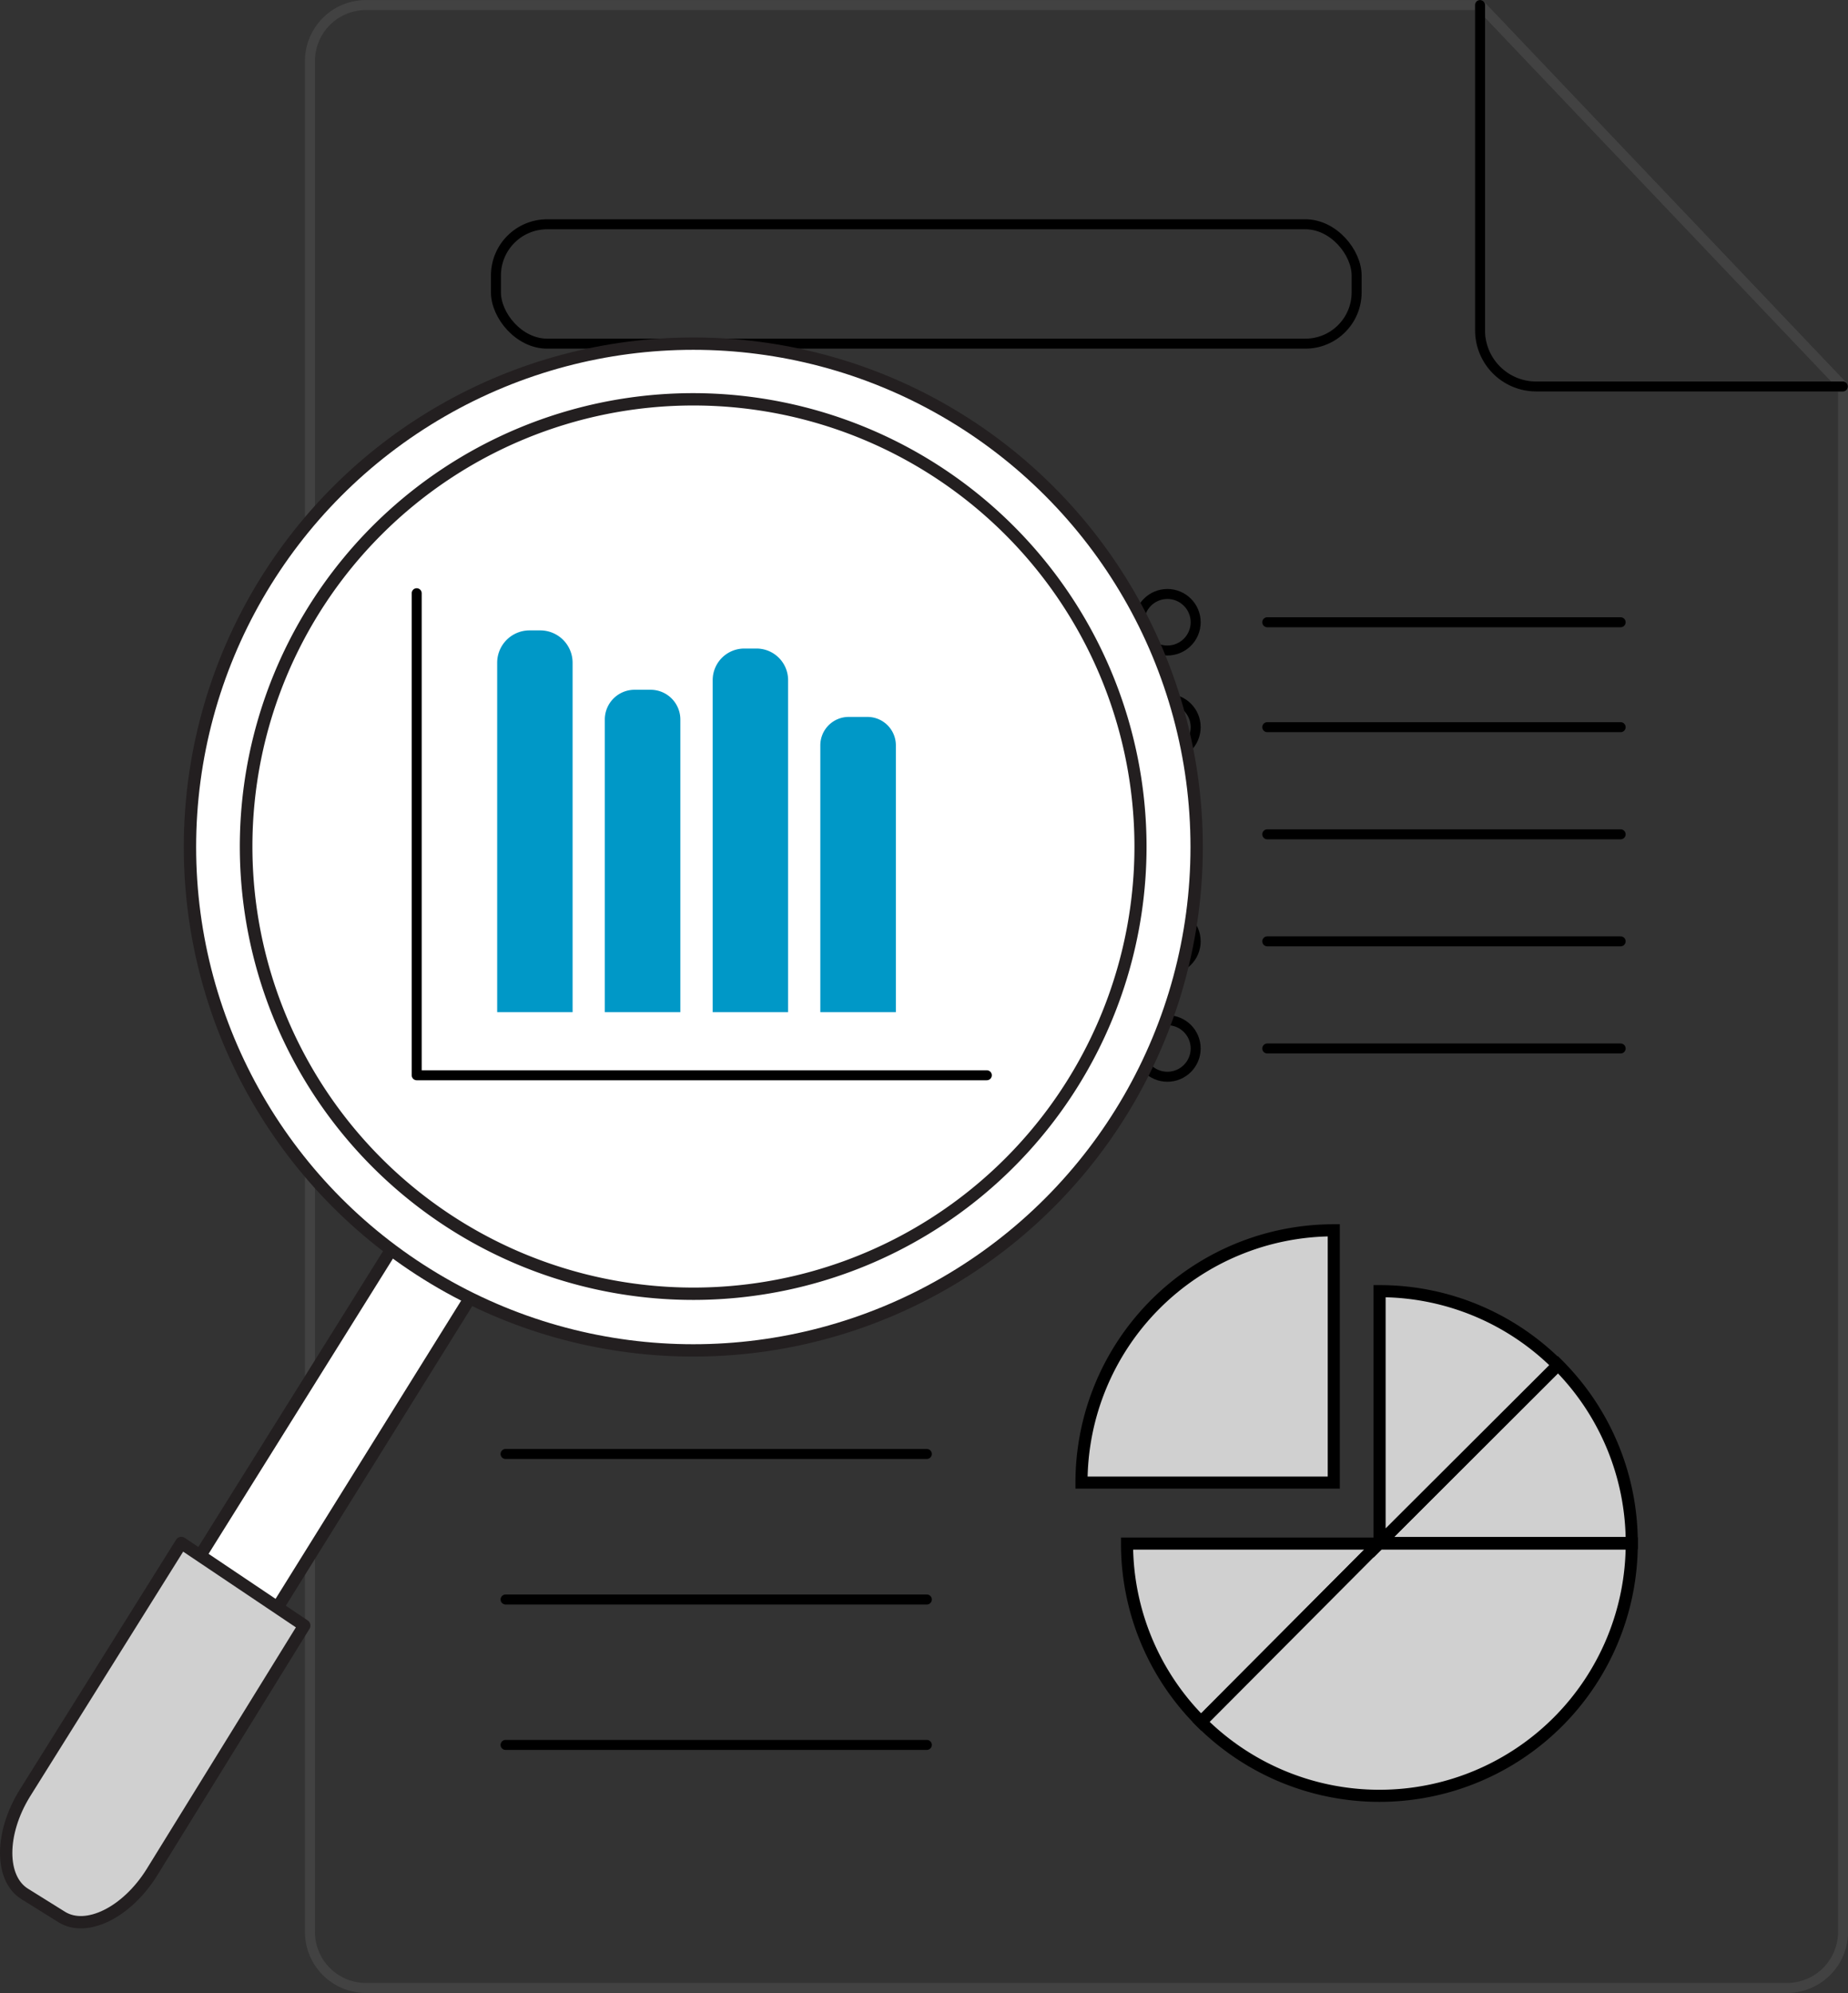 <svg xmlns="http://www.w3.org/2000/svg" width="149.72" height="161.46" viewBox="0 0 149.72 161.46">
  <rect x="0" y="0" width="149.72" height="161.46" fill="#333333" stroke="none"/>
  <defs>
    <style>
      .cls-1, .cls-3 {
        fill: none;
        stroke-width: 0.81px;
      }

      .cls-1 {
        stroke: #424242;
      }

      .cls-1, .cls-3, .cls-4, .cls-5 {
        stroke-linecap: round;
        stroke-linejoin: round;
      }

      .cls-2, .cls-5 {
        fill: #d0d0d0;
      }

      .cls-2, .cls-3 {
        stroke: #000;
      }

      .cls-2 {
        stroke-miterlimit: 10;
        stroke-width: 0.98px;
      }

      .cls-4, .cls-6 {
        fill: #fff;
      }

      .cls-4, .cls-5 {
        stroke: #231f20;
      }

      .cls-7 {
        fill: #231f20;
      }

      .cls-8 {
        fill: #0098c7;
      }
    </style>
  </defs>
  <g id="Layer_2" data-name="Layer 2">
    <g id="Layer_1-2" data-name="Layer 1">
      <g>
        <path class="cls-1" d="M149.32,31.31v125.2a4.55,4.55,0,0,1-4.55,4.54H29.66a4.54,4.54,0,0,1-4.55-4.54V5A4.54,4.54,0,0,1,29.66.41h90.27Z"/>
        <g>
          <path class="cls-2" d="M132.2,125H111.77l14.44-14.45A20.4,20.4,0,0,1,132.2,125Z"/>
          <path class="cls-2" d="M108.06,99.67v20.44H87.62A20.44,20.44,0,0,1,108.06,99.67Z"/>
          <path class="cls-2" d="M111.75,125h0L97.31,139.5a20.36,20.36,0,0,1-6-14.45h20.43Z"/>
          <path class="cls-2" d="M111.75,125h0L97.31,139.5a20.44,20.44,0,0,0,34.89-14.45H111.75Z"/>
          <path class="cls-2" d="M126.21,110.59,111.77,125h0V104.6A20.38,20.38,0,0,1,126.21,110.59Z"/>
          <line class="cls-2" x1="111.77" y1="125.04" x2="111.75" y2="125.05"/>
        </g>
        <g>
          <g>
            <line class="cls-3" x1="102.67" y1="50.41" x2="131.3" y2="50.41"/>
            <circle class="cls-3" cx="94.58" cy="50.41" r="2.29"/>
          </g>
          <g>
            <line class="cls-3" x1="102.67" y1="58.91" x2="131.3" y2="58.91"/>
            <circle class="cls-3" cx="94.58" cy="58.91" r="2.29"/>
          </g>
          <g>
            <line class="cls-3" x1="102.67" y1="67.59" x2="131.3" y2="67.59"/>
            <circle class="cls-3" cx="94.58" cy="67.59" r="2.29"/>
          </g>
          <g>
            <line class="cls-3" x1="102.67" y1="76.26" x2="131.3" y2="76.26"/>
            <circle class="cls-3" cx="94.58" cy="76.26" r="2.29"/>
          </g>
          <g>
            <line class="cls-3" x1="102.67" y1="84.94" x2="131.3" y2="84.94"/>
            <circle class="cls-3" cx="94.58" cy="84.94" r="2.29"/>
          </g>
        </g>
        <g>
          <line class="cls-3" x1="40.96" y1="141.36" x2="75.09" y2="141.36"/>
          <line class="cls-3" x1="40.96" y1="129.58" x2="75.09" y2="129.58"/>
          <line class="cls-3" x1="40.96" y1="117.79" x2="75.09" y2="117.79"/>
        </g>
        <path class="cls-1" d="M149.3,31.31H124.46a4.55,4.55,0,0,1-4.55-4.55V.41Z"/>
        <path class="cls-3" d="M149.3,31.31H124.46a4.55,4.55,0,0,1-4.55-4.55V.41"/>
        <rect class="cls-3" x="40.18" y="18.17" width="69.73" height="9.67" rx="4.15"/>
        <g>
          <path class="cls-4" d="M38.77,104.05,10.59,149.33c-2,3.25-4.69,5.24-5.95,4.46l-1.87-1.17c-1.25-.79-.63-4.05,1.4-7.3L32.62,99.76"/>
          <path class="cls-5" d="M14.69,125,2,145.29c-2,3.25-2,6.89,0,8.14l3,1.87c2,1.25,5.27-.36,7.3-3.61l12.35-20Z"/>
          <circle class="cls-4" cx="56.17" cy="68.62" r="40.78"/>
          <g>
            <circle class="cls-6" cx="56.17" cy="68.57" r="36.22" transform="translate(-23.47 107.49) rotate(-76.72)"/>
            <path class="cls-7" d="M56.17,32.85A35.73,35.73,0,1,1,20.45,68.57,35.72,35.72,0,0,1,56.17,32.85m0-1A36.73,36.73,0,1,0,92.89,68.57,36.76,36.76,0,0,0,56.17,31.85Z"/>
          </g>
        </g>
        <g>
          <polyline class="cls-3" points="33.76 48.06 33.76 87.11 79.95 87.11"/>
          <path class="cls-8" d="M42.9,51.07h.87a2.62,2.62,0,0,1,2.62,2.62V82a0,0,0,0,1,0,0H40.28a0,0,0,0,1,0,0V53.69a2.62,2.62,0,0,1,2.62-2.62Z"/>
          <path class="cls-8" d="M51.41,55.88h1.3a2.41,2.41,0,0,1,2.41,2.41V82a0,0,0,0,1,0,0H49a0,0,0,0,1,0,0V58.29A2.41,2.41,0,0,1,51.41,55.88Z"/>
          <path class="cls-8" d="M60.29,52.54h1a2.56,2.56,0,0,1,2.56,2.56V82a0,0,0,0,1,0,0H57.74a0,0,0,0,1,0,0V55.09A2.56,2.56,0,0,1,60.29,52.54Z"/>
          <path class="cls-8" d="M68.77,58.08h1.51a2.3,2.3,0,0,1,2.3,2.3V82a0,0,0,0,1,0,0H66.46a0,0,0,0,1,0,0V60.38A2.3,2.3,0,0,1,68.77,58.08Z"/>
        </g>
      </g>
    </g>
  </g>
</svg>
